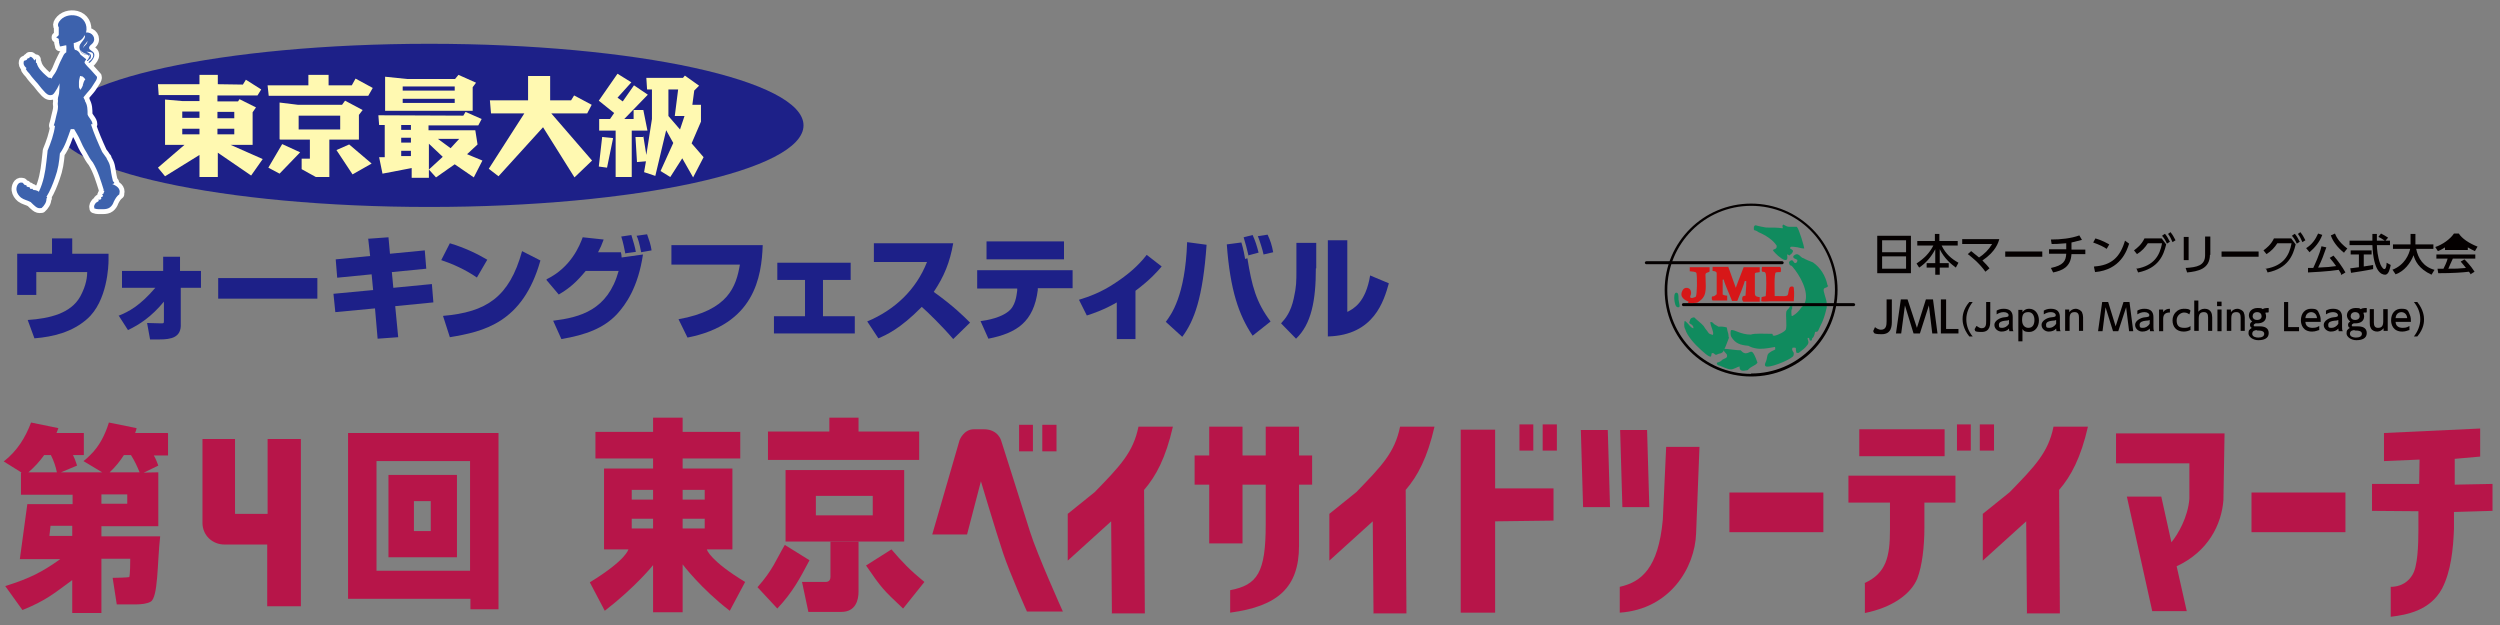 <?xml version="1.0" encoding="UTF-8"?>
<svg id="_レイヤー_2" xmlns="http://www.w3.org/2000/svg" version="1.1" viewBox="0 0 668 167">
  <rect x="0" y="0" width="668" height="167" fill="#808080" stroke="none"/>
  <!-- Generator: Adobe Illustrator 29.5.1, SVG Export Plug-In . SVG Version: 2.1.0 Build 141)  -->
  <defs>
    <style>
      .st0 {
        fill: #b71549;
      }

      .st1 {
        fill: #3d62ad;
      }

      .st2 {
        fill: #108b5e;
      }

      .st3 {
        fill: #040000;
      }

      .st4 {
        fill: #d71718;
      }

      .st5 {
        fill: none;
        stroke: #fff;
        stroke-linecap: round;
        stroke-linejoin: round;
        stroke-width: 2.6px;
      }

      .st6 {
        fill: #1d2088;
      }

      .st7 {
        fill: #fff9b1;
      }
    </style>
  </defs>
  <g>
    <path class="st2" d="M468.3,94.1c-.7-.4-.8.3-2,.3-.8-.2-.8-.5-1.2-.8-1.4,0-3.2-.4-4.6-.4,0,.8.6,1,.9,1.5.4,1.1-.7,1-1.3,1.5-.2.4-1.2.7-1.3.7-.2.2.1.8.7.8.8.3,2.1,1,3,1,.7,0,1.6-.6,2.3-.8,0,1.3.7,1.3,2.2,1,1-1.2,2-1.1,2.6-2,0,0-.8-2.4-1.3-2.7"/>
    <path class="st3" d="M467.9,99.9c-12.4,0-22.4-10-22.4-22.4s10-22.5,22.4-22.5,22.4,10,22.4,22.4-10,22.4-22.4,22.4M467.9,54.4c-12.7,0-23.1,10.3-23.1,23.1s10.3,23.1,23.1,23.1,23.1-10.3,23.1-23.1-10.4-23.1-23.1-23.1"/>
    <path class="st2" d="M468.5,61.4c.4.2.9.2,1.3.6,2.1.9,3.9,2.1,4.9,3.6.2,1-.6.9-1,1.2,0,.4,4.6,5,3.8,1.2.5,0,.6.5.8.1.8-.5.8-1.1.8-1.1,0,0-.3-.4-.8-.6,0,0,.1-.3.1-.4.4-.2,1,0,1.3,0,.7,0,1.4.4,2.4.4,0-.4-1.4-5.3-2-5.8-.6,0-1.5,0-2.1,0-.4,0-1-.3-1.5-.6-.5.4,0,.7-.2,1-1.2-.2-2.7-.2-4.4-.2-2.4-.4-2.5-.6-2.9-.6-.5.2-.4,1-.3,1.2"/>
    <path class="st2" d="M488.3,76.2c-.5-2.6-2-4.8-3.9-6.1-.8-.3-1.8-.7-2.5-1.1-.9-.1-1.3-1.9-2.7-.6-.2.6.4.7,1,1,.2.5-.2.9-.5.9-.6,0-.5-1.5-1.7-.3.2,1.3.5.7.9,1.2,2,2.3,4.5,6.7,3.4,9.6l-.3.7c0,.1-.8.7-.8.8,0,0-.6,1.1-1.9,1.9-.4.4-.7.2-.6,0,0,0-.1-1,0-1.5.3,0,.1-.5.2-.9h-.6l-.2.4c-.2.4-.7.6-.8,1.1-.2,1.2.2,3.4-.1,4.7-.2.6-2.2,1.6-3.1,1.7-.8,0-.2-.5-.6-.5-2.2,0-4.5-.2-5.7.2-2.7,0-4.4-1.4-5.2-1.2-.2,0-.2.7-.2,1s.1.6.2.8c1.1,1.8,2.4,2.2,4.6,2.4,0,0,1,.7,3,.8,1.7,0,2.9-.3,4.1-.5,0,.3.1.7,0,.7-.7.3-1.4.7-1.8,1.1-.4.5-.3,1.3-.6,2-.1.3-.5.9-.2,1.3.7.8,6.3-1.5,7.3-2.5.1,0,.5-.6.2-1.2-.3-.4-.5-.8-.2-1.2,0,0,.6,0,.6,0,.4,0,.2.3.3.9,0,0,.1.5.2.5h.5c1-.8,1.7-1.2,2.4-2.2.5-.8,0-1,0-1.8h.4c0,.2.1.5.2.7.2,0,.6.2.6-.6.4-.2.6-.8.8-1.7.4-.2.4.2.8-.3.7-1.7,1.4-2.3,2.3-6.2v-1.2c0-.9-1-3.2-.8-3.7.2-.6.7-.2,1.2-.9"/>
    <path class="st2" d="M447.9,78.2c-.6,0-.6,1.4-.5,2s.2,1.8.9,1.9c.9.2.3-1.1.2-2.1,0-1,0-1.8-.6-1.8"/>
    <path class="st2" d="M461.9,90.1c0-.3-.1-.9-.1-.9h0c-.2-.6-.3-1.1-.4-1.7-.6-.2-1.7-.3-2.2-.2-.4-.2-.8-.5-1.2-.7-.6-.8-1-.5-1-.5,0,1,1.2,3,.6,3.4-.5-.3-.8,0-1.4-1-.5-.6-.7-.9-1-1.4-.8-.9-1.5-1.3-2.5-2.3-.5,0-1.1.2-1.2,1-.6.9,1,.6,1,1.9-.7,0-1.3-1.2-2-1.7-.1-.3-.4-.1-.4-.2-.2,1.4,0,1.8.2,2.2.5,1.7,2.4,3.9,4.2,5.5.7.6,1.8,1.7,2.5,1.8.4,0,.2-.8.4-.9.5-.3.8.5,1.2.4,1-.5,1.1-.2,1.7-.7.4-.4,1.3-2.8,1.7-3.9"/>
    <path class="st3" d="M476.2,70.6h-36.3c-.2,0-.4-.2-.4-.4s.2-.4.4-.4h36.3c.2,0,.4.2.4.4s-.2.4-.4.4"/>
    <path class="st3" d="M495.3,81.8h-45.5c-.2,0-.4-.2-.4-.4s.2-.4.4-.4h45.5c.2,0,.4.2.4.4s-.2.4-.4.4"/>
    <path class="st4" d="M451.2,80.6c-.8-.3-2.8-1.2-1.5-3.2.5-.8,1.9-.6,2.1.4s-.2,1.1-.2,1.6c.3.4.8.2,1.5-.1.4-.5.4-5.3.2-6.3-.1-.5-1.4-.4-1.5-.5h-.3v-1.1h5.3v1.1c-.2.4-1.1.2-1.1.9,0,3,.6,5.4-1.4,6.9-.3.2-.6.6-1.1.6,0,0-1.5.2-2.2,0"/>
    <path class="st4" d="M457.5,71.3h4.3l2,5.6s1.3-3.5,2.1-5.5h4.3v1.3c-.6.2-1.3,0-1.3.5v5.2c0,.9.7.9,1.3,1v1.2h-4.4s-.2-.4-.3-.4c0-.3,0-.6.1-.9.2-.2.5-.3.8-.3.2-2.4.2-3,.2-3.9h-.4c-.2.9-1.4,3.9-2,5.3h-1.4c-.8-2-2.2-5.1-2.2-5.7h-.3v4c.5.3,1.2.3,1.2.3v1.3h-3.9s-.3-.5-.2-.3c0-.3-.1-.8.2-.8.6,0,1.1-.6,1.1-.6v-5.6c0-.6-1.1-.6-1.1-.6v-1.3h0v.2Z"/>
    <path class="st4" d="M470.7,71.3h4.8c.6,0,.3,1.4.3,1.4,0,0-1,0-1.3.1-.5.3-.3,5.1-.3,6.3,1.9,0,3.2.2,3.5-.3.2-.4.2-1.7.6-2.1.2-.2.9-.3,1,.2.2,1.3,0,3.6,0,3.6h-6.4c-.3,0-2.3.2-2.3-.1,0,0,.1-.5.1-1,.5-.2,1.1-.2,1.1-.3.2-1.7.2-5.3,0-6-.2-.7-.8-.3-1-.6-.1-.2-.1-.6,0-1.2"/>
    <path class="st3" d="M502.9,71.8h6.4v-3.3h-6.4v3.3ZM502.9,67.4h6.4v-3.2h-6.4v3.2ZM510.6,73h-9v-10h9v10Z"/>
    <path class="st3" d="M512.2,64.4h4.8v-1.9h1.2v1.9h4.9v1.2h-4.3c1.1,2.3,2.7,3.6,4.5,4.6l-.7,1.3c-1.2-.9-3-2.3-4.3-4.9v3.7h2.4v1.2h-2.4v1.9h-1.2v-1.9h-2.3v-1.2h2.3v-3.7c-1.1,2.1-2.5,3.7-4.3,4.9l-.7-1.1c2.1-1.4,3.4-2.7,4.5-4.8h-4.3v-1.2h-.1Z"/>
    <path class="st3" d="M526.7,67.1c.4.3,1,.8,2.1,1.7,1.4-.9,2.6-2.1,3.5-3.6h-8v-1.3h9.9c-.2.8-.9,3.3-4.5,5.7.9.9,1.6,1.7,1.9,2.1l-1.1.9c-1.7-2.4-3.8-4-4.7-4.7l1-.9h0Z"/>
    <rect class="st3" x="535.8" y="67.2" width="9.9" height="1.4"/>
    <path class="st3" d="M553.5,66.7h3.7v1.2h-3.7c-.2,3.5-2.5,4.4-4.9,4.9l-.6-1.2c3.3-.7,4-1.8,4.1-3.8h-4.6v-1.2h4.6v-1.6c-2.1.2-3.2.2-3.9.2l-.2-1.2c2.7,0,5.4-.3,7.6-1.1l.7,1.2c-1.1.3-1.9.5-2.8.7v1.8h0Z"/>
    <path class="st3" d="M559.6,71.2c4.6-.3,6.9-2.5,8.2-6.9l1.1.8c-.6,1.9-2.3,7-9.1,7.6l-.3-1.4h0ZM562.9,66.5c-.7-.5-1.9-1.1-3.6-1.7l.6-1.1c2,.6,3.1,1.3,3.7,1.6l-.7,1.2h0Z"/>
    <path class="st3" d="M580,62.1c.6.7.8,1.2,1.3,2.1l-.8.5c-.4-.9-.6-1.4-1.2-2.2l.7-.5h0ZM578.5,62.5c.6.7.8,1.2,1.3,2.1l-.8.5c-.4-.9-.7-1.4-1.3-2.1l.7-.5h0ZM570.9,71.8c4.6-.8,6.2-3.5,6.8-6.8h-3.8c-.7,1.1-1.6,2.1-2.9,2.9l-.8-1c.8-.6,2-1.5,2.8-3.2h4.6l1.2,1.6c-.7,3-2.1,6.4-7.5,7.5l-.5-1.2h0v.2Z"/>
    <path class="st3" d="M590.5,68c0,3.9-3.2,4.5-6.1,4.8l-.4-1.2c3-.2,5.2-.6,5.2-3.4v-5h1.4v4.9h-.1ZM584.8,69.5h-1.3v-6.2h1.3v6.2Z"/>
    <rect class="st3" x="593.6" y="67.2" width="9.9" height="1.4"/>
    <path class="st3" d="M614.7,62.1c.6.7.8,1.2,1.3,2.1l-.8.5c-.4-.9-.6-1.4-1.2-2.2l.7-.5h0ZM613.2,62.5c.6.7.8,1.2,1.3,2.1l-.8.5c-.4-.9-.7-1.4-1.3-2.1l.7-.5h0ZM605.5,71.8c4.6-.8,6.2-3.5,6.8-6.8h-3.8c-.7,1.1-1.6,2.1-2.9,2.9l-.8-1c.8-.6,2-1.5,2.8-3.2h4.6l1.2,1.6c-.7,3-2.1,6.4-7.5,7.5l-.5-1.2h0v.2Z"/>
    <path class="st3" d="M626.4,67.6c-1.9-1.5-3.1-3.2-3.6-4.7l1.1-.5c.3.7.9,2.2,3.3,4l-.9,1.1h.1ZM625.6,73.3c-.2-.4-.3-.6-.7-1.2-2.3.4-7.8.7-8.2.7v-1.2h1.4c.4-.9,1.7-3.6,2.2-5.8l1.3.3c-.7,2-1.2,3.4-2.2,5.4,2.6-.1,3.3-.2,4.8-.4-.3-.5-.8-1.1-1.7-2.2l1-.6c1,1.1,2.5,3.2,3.2,4.5l-1.2.7h0v-.2ZM620.5,62.8c-.7,1.9-2,3.4-3.4,4.6l-.9-1.1c1.5-.9,2.5-2.3,3.2-3.9l1.2.4h-.1Z"/>
    <path class="st3" d="M627.8,71.7c.6,0,2.2-.3,2.5-.3v-3.4h-2.2v-1.1h5.6v1.1h-2.1v3.2c1.3-.2,2-.3,2.5-.4v1.1c-1.9.4-4.6.8-5.9,1l-.2-1.2h-.2ZM637.4,64.3h1.2v1.2h-3.5c0,.9.2,3.2.9,5,0,.1.6,1.4,1.1,1.4s.6-1.2.6-1.7l1.1.6c-.2.9-.5,2.6-1.5,2.6s-3.1-.8-3.4-7.9h-6.1v-1.2h6.1v-1.8h1.2v1.8h2.1c-.6-.4-1-.7-1.7-1l.7-.9c.6.3,1.3.7,1.9,1.1l-.7.8h0Z"/>
    <path class="st3" d="M639.2,72.1c3.4-1.3,4.5-4.2,4.8-5.6h-4.6v-1.2h4.7v-2.8h1.3v2.8h4.8v1.2h-4.6c.5,2.5,1.9,4.8,4.9,5.6l-.8,1.3c-3.5-1.6-4.4-3.8-4.8-5.2-.8,2.1-2.5,4.3-4.8,5.1l-.8-1.2h-.1Z"/>
    <path class="st3" d="M660.2,73.4c-.1-.3-.2-.4-.5-.8-1.6.2-4.2.4-8.2.4l-.2-1.2h1.6c.3-.6.9-1.8,1.1-2.7h-3v-1.1h10.4v1.1h-6c-.4.9-.9,1.9-1.2,2.7,2.2,0,2.4,0,4.7-.2-.6-.8-.9-1.1-1.4-1.7l1-.6c.4.4,1.7,1.7,2.7,3.3l-1.1.7h.1ZM653.3,66.1c-.9.6-1.4.8-1.9,1l-.7-1.1c1.9-.6,4-2.1,5-3.6h1.3c.8,1.3,2.7,2.6,5,3.5l-.7,1.2c-.5-.2-1.2-.6-1.9-1v.7h-6.1v-.6h0Z"/>
    <path class="st3" d="M505.5,80v5.7c0,1.3,0,3.6-2.7,3.6s-1.9-.5-2.3-.8l.5-1.1c.2.2.9.7,1.6.7,1.4,0,1.5-1.2,1.5-2.3v-5.8s1.4,0,1.4,0Z"/>
    <polygon class="st3" points="513 89.1 511.3 89.1 509 81.6 508 89.1 506.6 89.1 507.9 80 509.7 80 512.2 87.6 514.6 80 516.5 80 517.7 89.1 516.3 89.1 515.4 81.6 513 89.1"/>
    <polygon class="st3" points="520 80 520 87.9 523.3 87.9 523.3 89.1 518.6 89.1 518.6 80 520 80"/>
    <path class="st3" d="M527.1,80.7c-1,1.3-1.7,2.9-1.7,4.6s.6,3.3,1.7,4.6h-.9c-1.7-2.1-1.8-4-1.8-4.6s0-2.5,1.8-4.6h.9Z"/>
    <path class="st3" d="M531.8,80.7v4.9c0,1.1,0,3.1-2.3,3.1s-1.6-.4-1.9-.7l.5-.9c.2,0,.7.6,1.4.6,1.2,0,1.2-1,1.2-2v-5h1.2-.1Z"/>
    <path class="st3" d="M536.8,85.5c-.2.1-.5.2-1.1.2-.8.1-1.6.3-1.6,1.1s.3.8.9.8,1.3-.3,1.8-1.1v-1.1h0ZM533.5,83c.5-.3,1.1-.5,1.9-.5s1.6.2,2,.8c.3.4.4.9.4,1.5v2.5c0,.6,0,.9.2,1.2h-1.1c0-.2-.1-.4-.1-.7-.4.5-1.1.8-2,.8s-1.9-.7-1.9-1.8,1.5-1.9,2.5-2c1.1-.1,1.3-.2,1.3-.6s-.5-.8-1.3-.8-1.4.3-1.9.6v-1.1h0Z"/>
    <path class="st3" d="M542,87.6c1.2,0,1.6-1,1.6-2.1s-.5-2.1-1.6-2.1-1.7.4-1.7,2.1,1,2.1,1.7,2.1M540.4,83.4c.7-.9,1.5-.9,1.8-.9,1.6,0,2.6,1.4,2.6,3.1s-1,3.1-2.6,3.1-1.6-.6-1.8-.8v3.3h-1.1v-8.4h1.1v.7h0Z"/>
    <path class="st3" d="M549.4,85.5c-.2.1-.5.2-1.1.2-.8.1-1.6.3-1.6,1.1s.3.8.9.8,1.3-.3,1.8-1.1v-1.1h0ZM546.1,83c.5-.3,1.1-.5,1.9-.5s1.6.2,2,.8c.3.4.4.9.4,1.5v2.5c0,.6,0,.9.2,1.2h-1.1c0-.2-.1-.4-.1-.7-.4.5-1.1.8-2,.8s-1.9-.7-1.9-1.8,1.5-1.9,2.5-2c1.1-.1,1.3-.2,1.3-.6s-.5-.8-1.3-.8-1.4.3-1.9.6v-1.1h0Z"/>
    <path class="st3" d="M551.8,88.5v-5.8h1.1v.7c.4-.5,1-.9,1.7-.9s1.5.5,1.7.9c.2.5.3.9.3,1.4v3.6h-1.1v-3.6c0-.7-.2-1.4-1.1-1.4s-1.4.3-1.4,1.7v3.3h-1.2Z"/>
    <polygon class="st3" points="566 88.5 564.6 88.5 562.6 82.1 561.8 88.5 560.6 88.5 561.7 80.7 563.3 80.7 565.3 87.2 567.4 80.7 569 80.7 570 88.5 568.9 88.5 568.1 82.1 566 88.5"/>
    <path class="st3" d="M574.4,85.5c-.2.1-.5.2-1.1.2-.8.1-1.6.3-1.6,1.1s.3.8.9.8,1.3-.3,1.8-1.1v-1.1h0ZM571.1,83c.5-.3,1.1-.5,1.9-.5s1.6.2,2,.8c.3.4.4.9.4,1.5v2.5c0,.6,0,.9.2,1.2h-1.1c0-.2-.1-.4-.1-.7-.4.5-1.1.8-2,.8s-1.9-.7-1.9-1.8,1.5-1.9,2.5-2c1.1-.1,1.3-.2,1.3-.6s-.5-.8-1.3-.8-1.4.3-1.9.6v-1.1h0Z"/>
    <path class="st3" d="M576.9,88.5v-5.8h1.1v.7c.4-.6,1-.9,1.8-.9v1c-1.1,0-1.8.4-1.8,1.7v3.3s-1.1,0-1.1,0Z"/>
    <path class="st3" d="M585.2,88.2c-.4.2-1,.4-1.7.4-2,0-3-1.3-3-3s1.3-3.1,3-3.1,1.6.4,1.8.5l-.3,1c-.2-.1-.6-.5-1.4-.5s-2,.7-2,2.1.6,2,2,2,1.5-.4,1.7-.5v1.1h-.1Z"/>
    <path class="st3" d="M586.3,88.5v-8.2h1.1v3c.3-.4.8-.8,1.7-.8s1.4.4,1.7.9c.2.4.3.9.3,1.4v3.6h-1.1v-3.6c0-.9-.3-1.4-1.1-1.4s-1.4.3-1.4,1.7v3.3h-1.2Z"/>
    <path class="st3" d="M592.5,88.5h1.1v-5.8h-1.1v5.8ZM592.4,81.8h1.2v-1.2h-1.2v1.2Z"/>
    <path class="st3" d="M595,88.5v-5.8h1.1v.7c.4-.5,1-.9,1.7-.9s1.5.5,1.7.9c.2.5.3.9.3,1.4v3.6h-1.1v-3.6c0-.7-.2-1.4-1.1-1.4s-1.4.3-1.4,1.7v3.3h-1.2Z"/>
    <path class="st3" d="M601.9,84.5c0,.6.5,1,1.2,1s1.2-.4,1.2-1-.4-1.1-1.2-1.1-1.2.5-1.2,1.1M603.1,88.2c-.6,0-1.3.2-1.3,1s1,1,1.6,1c.9,0,1.6-.3,1.6-1s-.7-.9-2-.9M606.1,83.5h-.2c-.3,0-.5,0-.6.1.1.3.2.6.2.9,0,1.5-1.3,1.9-2.3,1.9s-.4,0-.5,0c-.4.2-.5.3-.5.5s0,.3.3.3.6,0,1.3,0c1.1,0,2.4.3,2.4,1.8s-1.4,1.9-2.8,1.9-2.6-.9-2.6-1.8.2-1,.9-1.5c-.2,0-.5-.3-.5-.8s.3-.7.6-.9c-.6-.4-.9-1.1-.9-1.6,0-1.2,1-2,2.3-2s1,.1,1.4.3c.3-.2.7-.3,1.1-.3h.5v1h0Z"/>
    <polygon class="st3" points="611.4 80.7 611.4 87.4 614.3 87.4 614.3 88.5 610.3 88.5 610.3 80.7 611.4 80.7"/>
    <path class="st3" d="M619.1,85c-.1-1.4-1.2-1.6-1.5-1.6-.7,0-1.5.4-1.6,1.6h3.1ZM616,85.9c0,1.2.8,1.7,1.9,1.7s1.4-.3,1.8-.5v1.1c-.3,0-.9.4-1.9.4-2.4,0-3-1.8-3-3,0-1.9,1.1-3.1,2.7-3.1s1.8.3,2.3,1.6c.3.6.3,1.4.3,1.9h-4.2.1Z"/>
    <path class="st3" d="M624.8,85.5c-.2.1-.5.2-1.1.2-.8.1-1.6.3-1.6,1.1s.3.8.9.8,1.3-.3,1.8-1.1v-1.1h0ZM621.5,83c.5-.3,1.1-.5,1.9-.5s1.6.2,2,.8c.3.4.4.9.4,1.5v2.5c0,.6,0,.9.2,1.2h-1.1c0-.2-.1-.4-.1-.7-.4.5-1.1.8-2,.8s-1.9-.7-1.9-1.8,1.5-1.9,2.5-2c1.1-.1,1.3-.2,1.3-.6s-.5-.8-1.3-.8-1.4.3-1.9.6v-1.1h0Z"/>
    <path class="st3" d="M628.1,84.5c0,.6.5,1,1.2,1s1.2-.4,1.2-1-.4-1.1-1.2-1.1-1.2.5-1.2,1.1M629.2,88.2c-.6,0-1.3.2-1.3,1s1,1,1.6,1c.9,0,1.6-.3,1.6-1s-.7-.9-2-.9M632.3,83.5h-.2c-.3,0-.5,0-.6.1.1.3.2.6.2.9,0,1.5-1.3,1.9-2.3,1.9s-.4,0-.5,0c-.4.2-.5.3-.5.5s0,.3.3.3.6,0,1.3,0c1.1,0,2.4.3,2.4,1.8s-1.4,1.9-2.8,1.9-2.6-.9-2.6-1.8.2-1,.9-1.5c-.2,0-.5-.3-.5-.8s.3-.7.6-.9c-.6-.4-.9-1.1-.9-1.6,0-1.2,1-2,2.3-2s1,.1,1.4.3c.3-.2.7-.3,1.1-.3h.5v1h0Z"/>
    <path class="st3" d="M638,82.6v5.8h-1.1v-.7c-.4.5-1,.9-1.7.9s-1.4-.3-1.7-.9-.3-.9-.3-1.4v-3.7h1.1v3.6c0,.9.3,1.4,1.1,1.4s1.4-.3,1.4-1.7v-3.3h1.2Z"/>
    <path class="st3" d="M643.2,85c-.1-1.4-1.2-1.6-1.5-1.6-.7,0-1.5.4-1.6,1.6h3.1ZM640.1,85.9c0,1.2.8,1.7,1.9,1.7s1.4-.3,1.8-.5v1.1c-.3,0-.9.4-1.9.4-2.4,0-3-1.8-3-3,0-1.9,1.1-3.1,2.7-3.1s1.8.3,2.3,1.6c.3.6.3,1.4.3,1.9h-4.2.1Z"/>
    <path class="st3" d="M645.9,80.7c1.7,2.1,1.8,4,1.8,4.6s0,2.5-1.8,4.6h-.9c1-1.3,1.7-2.9,1.7-4.6s-.6-3.2-1.7-4.6h.9Z"/>
  </g>
  <g>
    <path class="st6" d="M214.7,33.5c0,12-44.8,21.8-100,21.8S14.7,45.5,14.7,33.5,59.5,11.7,114.7,11.7s100,9.8,100,21.8"/>
    <path class="st7" d="M64.9,22.6l.8-1.3,4.1,2.6-1,1.6h-10.7v1.6h5.5l.4-.6,4.4,2.2-.9,1.3v8.7h-5.9l8.6,3.8-3.1,4.4-8.9-6.1v6.5h-4.9v-5.9l-9.2,5.7-1.9-2.3,7.1-6.1h-5.2v-12.1l4.6.4h4.6v-1.6h-10.9l-.2-2.9h11.1v-2.5h4.9v2.5M48.7,29.8v1.7h4.6v-1.7h-4.6ZM48.7,34.4v1.5h4.6v-1.5h-4.6ZM62.6,31.6v-1.7h-4.5v1.7h4.5ZM62.6,35.9v-1.5h-4.5v1.5h4.5Z"/>
    <path class="st7" d="M87.8,20v2.8h6.2l1-1.8,4.6,2.5-1.2,2.1h-26.6l-.3-2.8h10.9v-2.8M80.2,40.7l-5.5,5.7-3-1.6,3.7-6.3,4.8,2.2h0ZM74.7,37.2v-9.8l4.9.6h11.8l.8-1.1,4.7,2.5-1,1.3v6.6h-7.9v10h-3.6l-3.8-2.1v-2.8h2.2v-5.1h-7.9ZM79.8,30.9v3.7h11.1v-3.7s-11.1,0-11.1,0ZM93.3,38.6l6,5.1-5.1,2.9-4.3-6.5,3.4-1.5h0Z"/>
    <path class="st7" d="M123.8,30.9l.6-1,4.3,1.9-.9,1.7h-13.3v1.3h12.5l.6,3.8-2.8,2.6,4.1,1.7-2.3,4.5-5.1-3.5-5,3.5-1.9-2.1,3.7-3.4-3.7-3.5v9.1h-4.6v-2.6l-7.8,1.5-.9-4.4h1.5v-8.6h-1.5l-.2-2.6M102.9,29.7v-9.2l5.8.6h12.9l.9-1.1,4.7,2.1-.9,1.2v6.3h-23.4ZM109.8,34.7v-1.3h-2.6v1.3h2.6ZM107.2,36.8v1.3h2.6v-1.3h-2.6ZM107.2,40.3v1.4h2.6v-1.4h-2.6ZM107.6,23.1v1.1h13.9v-1.1h-13.9ZM107.6,26.4v1.1h13.9v-1.1h-13.9ZM120.4,39.6l2.3-2.5h-5.7l3.4,2.5Z"/>
    <polyline class="st7" points="152.6 26.8 153.4 25.5 158.1 28 156.9 30.3 147.3 30.3 158.2 42.9 153.5 47.4 145.1 34 133.2 47.1 130.6 45.1 140.1 30.3 131.2 30.3 130.9 26.8 141.1 26.8 141.1 20.3 147 20.3 147 26.8"/>
    <path class="st7" d="M168.7,22l-3.7,4.1,1.4,1,3-4.3,3.7,2.5-6.3,6.5h2.5v-2.4c0,0,2.6,0,2.6,0l1.1,5.5h-4.2v12.4h-4.3v-12.4h-4.4v-3.1c-.1,0,2.9,0,2.9,0l1.1-1.6-4.1-3.3,5-7.2M163.8,37l-1.6,7.8-2.2-.3.9-7.9,2.9.3ZM171.9,36.4l.8,5,1.5-9.6v-7.9h-1.3l-.2-3.1h9.8l.5-.6,3.8,2.7-1.3,1.3-.5,3.8h2.3v4.5l-2.5,5.8,3.2,3.7-2.8,5.4-2.9-5.1-3.2,5-2.6-1.6,3.4-7.5-1.9-3.4-2.9,12.2-3-1,.5-2.9-2.4.2-.4-6.7h2.2c0-.1,0-.1,0-.1ZM178.6,23.9v7.1l3.1,3.6,1.2-3.6h-2.6l.9-7.1s-2.6,0-2.6,0Z"/>
    <path class="st5" d="M22.2,22.7c-.2.5-.4.9-.7,1.3-.2-.3-.4-.5-.4-.9,0-.4,0-.8,0-1.2,0-.5.2-1.1.3-1.6.1,0,.2,0,.4.1h0c0,0,.2,0,.2,0,.3.2.6.5.8.8-.4.4-.5,1-.7,1.6Z"/>
    <path class="st5" d="M23.2,14.4c-.2,0-.4,0-.6,0-.6,0-.9-.6-1.1-1.1.4.7.9.9,1.7,1.1Z"/>
    <path class="st5" d="M22.3,12.6c.1-.7.9-1,1-1.7.2.7-.5,1.1-.9,1.6v.2c-.1,0-.1,0-.1,0Z"/>
    <path class="st5" d="M23.9,15.4c0-.3,0-.6-.2-.9.4.2.4.5.2.9Z"/>
    <path class="st5" d="M30.5,49c0,0,0-.2,0-.3,0-.1-.2-.2-.3-.2-.1-.4-.2-.9-.3-1.3-.3-1.2-.3-2.6-.8-3.7-.2-.4-.4-.8-.6-1.1h0v-.2c-.1,0-.2-.2-.2-.2h0c-.3-.5-.6-.9-1-1.4h0c-1.1-2.4-2.2-4.9-3-7.4h.1s.1,0,.1,0c0,0,.2,0,.2,0,0-1-1-1.7-1.3-2.6,0-1.3,0-2.5-.7-3.6v-.2h0c-.1-.2-.3-.5-.4-.8.3-.4.6-.7.9-1.1.5-.6,1.1-1.2,1.5-1.9.3-.5.6-.9.9-1.4.2-.3.4-.8.3-1.1h0c-.6-.6-1.1-1.3-1.7-1.9-.6-.6-1.1-1.2-1.6-1.8,0-.3.1-.6.4-.8v-.2c-.5-.4-1-.8-1.5-1.2-.3-.7-.8-1.2-1.5-1.3-.3-.6-.3-1.2-.3-1.8.4,0,1.1-.4,1.4-.5.7-.3,1.2-.9,1.5-1.6.4.6-.5,1.5-.8,1.9-.6.7-.8,1.4-.3,2.3.2.4.5.8,1,.9.4,0,1,0,1.2.4.2.3,0,.7-.2,1,0,0-.4.2-.2.4.2.1.5-.4.6-.5.2.3.5-.7.4-1-.2-.6-.8-.7-1.2-1,.4.1,1.5,0,1.7.5.3.7-.1,1.4-.7,1.9-.1.1-.3.2-.4.4-.1,0,0,.2.2.2.3-.2.5-.4.7-.7.4-.5.8-1.2.5-1.9-.3-.6-1.3-.8-1.3-1.4,0-.6.7-.9,1-1.3,1-1.3-.2-3-1.8-2.8.5-2.1-.6-4-2.6-4.5-1.7-.4-3.6.1-4.6,1.6-.4.6-.4,1.1-.1,1.5,0,.7,0,1.4,0,2h0c-.1.3-.4.5-.6.6h0c0,.1,0,.2,0,.2.2,0,.4.2.6.3,0,.3,0,.5.1.8h0c-.1,0,0,.3,0,.2h0c0,.3.2.7.2,1h0c0,0,.1,0,.1,0,.3,0,1.3-.3,1.6-.3.1.6,0,1.3,0,1.9h0c-.6.3-.8.9-1.1,1.5-.4.8-.8,1.6-1.1,2.4-.3.8-.7,1.6-1.2,2.2-.2.3-.4.6-.5.9,0,0-.2-.2-.4-.2,0,0-.2,0-.3,0-.2,0-.6-.5-.8-.6-1-.9-2.2-2-2.5-3.4h-.2c0-.3,0-.6,0-.9,0-.1-.1-.1-.2,0,0,0-.2.2-.2.3-.2-.4-.5-.8-.9-1-.1,0-.3,0-.4,0v.2c0,.2-.3.1-.5.2,0,0-.2.2-.2.3-.1.2-.4.2-.6.3-.3,0-.3.5-.3.7,0,.5.4,1,.8,1.3l-.2.2c0,0,0,.2.1.2.3.6.8.9,1.1,1.4.4.6.9,1.1,1.4,1.7.8.8,1.4,1.8,2.2,2.6.5.6,1.2,1.3,2,1.1.4,0,.7-.4.9-.7.5-.7.9-1.4,1.2-2.1h0c0-.1,0-.2.1-.3,0,.8,0,1.6-.1,2.4,0,.5-.2.9-.3,1.4,0,.3-.1.5,0,.8h0,0c-.1.6-.1,1.1,0,1.6h0c0,.9-.3,1.7-.5,2.6-.2.8-.3,1.5-.6,2.3,0,0,0,.2,0,.2.1,0,.2,0,.3,0-.3,2.3-1.1,4.5-2,6.7v.2c-.1.9-.2,1.8-.3,2.7-.3,2.8-.8,5.5-2,8h-.1c-.2-.2-.5-.3-.9-.4-.2,0-.4,0-.6-.1,0-.2-.3-.4-.4-.2h0c-.1,0-.3,0-.4-.2,0-.2-.2-.4-.4-.3h0c-.2,0-.3-.1-.5-.2.1-.2-.2-.5-.4-.3h0c-.2-.2-.4-.3-.5-.5h0c0-.1-.2-.2-.3-.2h-.1c-1-.2-1.5,1.1-1.4,2,.1.8.6,1.5,1.2,2,.8.6,1.7.7,2.6,1.2h0c.4.4.9.9,1.3,1.2.5.4.9.5,1.5.4h.1c.7-.6,1.4-1.6,1.3-2.6h0c.3,0,.2-.4,0-.4,1-1.6,1.7-3.4,2.3-5.1.4-1.1.7-2.2.9-3.3h0c.2-1.1.3-2.1.4-3.2,1.4-1.9,2.1-4.3,2.9-6.5.2,0,.5,0,.7,0h.2c.5.9,1.1,1.8,1.5,2.7.5,1.2,1.1,2.4,1.8,3.5.5.9,1,1.9,1.7,2.7h0s0,0,0,0c1.4,2.3,2.1,4.8,2.9,7.3,0,0-.1.2,0,.3h.2c-.1.3-.2.5-.3.8-.3,0-.4.3-.1.4,0,.1,0,.3-.2.4h0c-.3,0-.4.3-.2.4,0,.1-.2.3-.4.4h-.1c-.2-.3-.4,0-.2.3-.2.1-.4.3-.6.4h-.1c-.4.5-.7.9-.5,1.4,0,0,0,.1,0,.2.7.3,1.6.2,2.4.2.6,0,1.3-.1,1.8-.5.5-.4.8-.9,1-1.5.4-.8.8-1.5,1.5-2h0c0-.1,0-.2,0-.2.4-1.3-.8-2.1-1.9-2.5h0Z"/>
    <path class="st1" d="M30.5,49c0,0,0-.2,0-.3,0-.1-.2-.2-.3-.2-.1-.4-.2-.9-.3-1.3-.3-1.2-.3-2.6-.8-3.7-.2-.4-.4-.8-.6-1.1h0v-.2c-.1,0-.2-.2-.2-.2h0c-.3-.5-.7-.9-1-1.4h0c-1.1-2.4-2.2-4.9-3-7.4h.1s.1,0,.1,0c0,0,.2,0,.2,0,0-1-1-1.7-1.3-2.6,0-1.3,0-2.5-.7-3.6v-.2h0c-.1-.2-.3-.5-.4-.8.3-.4.6-.7.9-1.1.5-.6,1.1-1.2,1.5-1.9.3-.5.6-.9.9-1.4.2-.3.4-.8.3-1.1h0c-.6-.6-1.1-1.3-1.7-1.9-.6-.6-1.1-1.1-1.6-1.8,0-.3.1-.6.4-.8v-.2c-.5-.4-1-.8-1.5-1.2-.3-.7-.8-1.2-1.5-1.3-.3-.6-.3-1.2-.3-1.8.4,0,1.1-.4,1.4-.5.7-.3,1.2-.9,1.5-1.6.4.6-.5,1.5-.8,1.9-.6.7-.8,1.4-.3,2.3.2.4.5.8,1,.9.4,0,1,0,1.2.4.2.3,0,.7-.2,1,0,0-.4.2-.2.4.2.1.5-.4.6-.5.2.3.5-.7.4-1-.2-.6-.8-.7-1.2-1,.4.1,1.5,0,1.7.5.3.7-.1,1.4-.7,1.9-.1.1-.3.2-.4.4-.1,0,0,.2.2.2.3-.2.5-.4.7-.7.4-.5.8-1.2.5-1.9-.3-.6-1.3-.8-1.3-1.4,0-.6.7-.9,1-1.3,1-1.3-.2-3-1.8-2.8.5-2.1-.6-4-2.6-4.5-1.7-.4-3.6.1-4.6,1.6-.4.6-.4,1.1-.1,1.5,0,.7,0,1.4,0,2h0c-.1.3-.4.5-.6.6h0c0,.1,0,.2,0,.2.2,0,.4.2.6.3,0,.3,0,.5.1.8h0c-.1,0,0,.3,0,.2h0c0,.3.2.7.2,1h0c0,0,.1,0,.1,0,.3,0,1.3-.3,1.6-.3.1.6,0,1.3,0,1.9h0c-.6.3-.8.9-1.1,1.5-.4.8-.8,1.6-1.1,2.4-.3.8-.7,1.6-1.2,2.2-.2.3-.4.6-.5.9,0,0-.2-.2-.4-.2,0,0-.2,0-.3,0-.2,0-.6-.5-.8-.6-1-.9-2.2-2-2.5-3.4h-.2c0-.3,0-.6,0-.9,0-.1-.1-.1-.2,0,0,0-.2.2-.2.3-.2-.4-.5-.8-.9-1-.1,0-.3,0-.4,0v.2c0,.2-.3.1-.5.2,0,0-.2.2-.2.3-.1.2-.4.2-.6.3-.3,0-.3.5-.3.7,0,.5.4,1,.8,1.3l-.2.2c0,0,0,.2.1.2.3.6.8.9,1.1,1.4.4.6.9,1.1,1.4,1.7.8.8,1.4,1.8,2.2,2.6.5.6,1.2,1.3,2,1.1.4,0,.7-.4.9-.7.5-.7.9-1.4,1.2-2.1h0c0-.1,0-.2.1-.3,0,.8,0,1.6-.1,2.4,0,.5-.2.9-.3,1.4,0,.3-.1.5,0,.8h0,0c-.1.6-.1,1.1,0,1.6h0c0,.9-.3,1.7-.5,2.6-.2.8-.3,1.5-.6,2.3,0,0,0,.2,0,.2.1,0,.2,0,.3,0-.3,2.3-1.1,4.5-2,6.7v.2c-.1.9-.2,1.8-.3,2.7-.3,2.8-.8,5.5-2,8h-.1c-.2-.2-.5-.3-.9-.4-.2,0-.4,0-.6-.1,0-.2-.3-.4-.4-.2h0c-.1,0-.3,0-.4-.2,0-.2-.2-.4-.4-.3h0c-.2,0-.3-.1-.5-.2.1-.2-.2-.5-.4-.3h0c-.2-.2-.4-.3-.5-.5h0c0-.1-.2-.2-.3-.2h-.1c-1-.2-1.5,1.1-1.4,2,.1.8.6,1.5,1.2,2,.8.6,1.7.7,2.6,1.2h0c.4.4.9.9,1.3,1.2.5.4.9.5,1.5.4h.1c.7-.6,1.4-1.6,1.3-2.6h0c.3,0,.2-.4,0-.4,1-1.6,1.7-3.4,2.3-5.1.4-1.1.7-2.2.9-3.3h0c.2-1.1.3-2.1.4-3.2,1.4-1.9,2.1-4.3,2.9-6.5.2,0,.5,0,.7,0h.2c.5.9,1.1,1.8,1.5,2.7.5,1.2,1.1,2.4,1.8,3.5.5.9,1,1.9,1.7,2.7h0s0,0,0,0c1.4,2.3,2.1,4.8,2.9,7.3,0,0-.1.2,0,.3h.2c-.1.3-.2.5-.3.8-.3,0-.4.3-.1.4,0,.1,0,.3-.2.4h0c-.3,0-.4.3-.2.4,0,.1-.2.3-.4.4h-.1c-.2-.3-.4,0-.2.3-.2.1-.4.3-.6.4h-.1c-.4.5-.7.9-.5,1.4,0,0,0,.1,0,.2.8.3,1.6.2,2.4.2.6,0,1.3-.1,1.8-.5.5-.4.8-.9,1-1.5.4-.8.8-1.5,1.5-2h0c0-.1,0-.2,0-.2.4-1.3-.8-2.1-1.9-2.5M23.9,15.4c0-.3,0-.6-.2-.9.4.2.4.5.2.9M22.3,12.6c.1-.7.9-1,1-1.7.2.7-.5,1.1-.9,1.6v.2c-.1,0-.1,0-.1,0ZM23.2,14.4c-.2,0-.4,0-.6,0-.6,0-.9-.6-1.1-1.1.4.7.9.9,1.7,1.1M22.2,22.7c-.2.5-.4.9-.7,1.3-.2-.3-.4-.5-.4-.9,0-.4,0-.8,0-1.2,0-.5.2-1.1.3-1.6.1,0,.2,0,.4.1h0c0,0,.2,0,.2,0,.3.2.6.5.8.8-.4.4-.5,1-.7,1.6"/>
  </g>
  <g>
    <path class="st6" d="M19.3,63.7v4.1h9.7v1.8c0,1-.2,10.9-5.8,15.7-3.9,3.4-8.9,4.7-14,5.1l-1.8-4.9c6-.4,11.5-1.8,14-6.2,1.1-2,1.9-4.3,1.9-6.6h-13.6v6.1h-5.1v-11h9.3v-4.1h5.3Z"/>
    <path class="st6" d="M31.6,84.4c2.8-1.1,5.8-2.7,9.9-7.5h-8.9v-4.5h11v-3.8c0,0,4.5,0,4.5,0v3.8h5.6v4.5h-5.4v9.6c.2,3.7-2.6,4.2-5.7,4.2s-1.9,0-2.5,0l-.8-4.4c.9,0,2.7.1,3.6.1s.9,0,.9-.8v-5c-3.4,4.1-6.5,6.1-9.6,7.6l-2.5-3.9Z"/>
    <path class="st6" d="M84.8,74.3v5.5h-26.5v-5.5h26.5Z"/>
    <path class="st6" d="M98.3,63.8l5.5-.4.4,4.4,9.3-.9.4,4.9-9.2.9.4,4.2,10.3-1,.4,4.9-10.2,1,.8,8.3-5.5.4-.7-8.1-10.6,1-.5-4.9,10.6-1-.4-4.2-9.2.9-.4-4.9,9.2-.9-.5-4.5Z"/>
    <path class="st6" d="M127.5,74.2c-3.2-2.2-6.6-3.7-9.6-4.7l2.3-4.5c4,1.2,7.3,2.8,10,4.4l-2.8,4.8ZM118.4,84.4c11.6-1,17.7-5,21.1-17.3l4.9,2.5c-4.7,16.7-15.2,19-24.2,20.5l-1.8-5.6Z"/>
    <path class="st6" d="M146.1,74.6c6.5-3.2,8.8-9,9.6-11.2l5.6.6c-.5,1.4-.9,2.3-1.5,3.4h6.1c.1.5.2.8.2,1.4l5.7-.8c-1.3,8.8-4.6,13.4-7,16-3.5,3.7-8.3,5.5-14.8,6.6l-2.2-4.9c7.2-.9,14.6-2.8,17.5-13.3h-8.8c-2.5,3-4.3,4.6-7.2,6.3l-3.3-3.9ZM167.1,67.8c-.2-1-.6-3.1-1.1-4.6l2.7-.4c.5,1.6,1,3.3,1.2,4.5l-2.9.4ZM171.3,67.3c-.5-2.5-.8-3.5-1.2-4.3l2.8-.4c.5,1.4,1,2.8,1.2,4.3l-2.8.5Z"/>
    <path class="st6" d="M203.8,65.5c-.3,8.5-2.2,21.2-20.1,24.7l-2.4-4.9c13.4-2.4,15.4-8.8,16.4-14.6h-18.3v-5.2h24.4Z"/>
    <path class="st6" d="M227.3,70.2v4.6h-7.4v9.7h8.5v4.6h-21.6v-4.6h8.3v-9.7h-7.4v-4.6h19.6Z"/>
    <path class="st6" d="M231.7,85.9c7.4-3.1,13.1-8.5,16-15.9h-14.2v-5h21.2c-.9,5.1-2.4,8.8-5.2,13,5.3,3.8,8,6.5,9.7,8.2l-4.5,4.4c-2.9-3.4-6.8-7.2-8.4-8.6-5.8,5.9-9.5,7.5-11.6,8.4l-2.9-4.4Z"/>
    <path class="st6" d="M286.6,72.1v4.9h-9.3v.5c-1.1,8.6-5.7,11.5-13.2,13l-2.1-4.7c1.6-.2,5.9-.9,8-3.1,1.6-1.7,1.7-4.7,1.8-5.1v-.5c0,0-10.7,0-10.7,0v-4.9h25.5ZM284.3,64.5v4.8h-20.7v-4.8h20.7Z"/>
    <path class="st6" d="M303.3,90.6h-4.9v-9.8c-.5.3-3.5,2.1-8,3.5l-2.1-4.2c2.6-.8,6-2,9.7-4.5,3.2-2.1,6.1-4.5,8.4-7.5l4,3.1c-1.1,1.3-3,3.5-7,6.5v12.9Z"/>
    <path class="st6" d="M311.5,86c1.4-1.9,5.2-6.8,5.7-21.3l5.2.7c-1,14.2-3.3,20.3-6.5,24.6l-4.4-4ZM331.7,64.8c.5,1.6.9,3.7,1,4.4l.6-.2c1.2,7.4,2.3,11.7,6.2,16.9l-4.8,3.8c-3.7-5.5-6-12.2-6.9-24.4l3.8-.5ZM333.6,68.3c-.4-1.7-.8-3.3-1.3-4.9l2.4-.6c.7,1.5,1.1,2.8,1.6,4.7l-2.6.7ZM337.6,67.9c-.2-1-1-3.6-1.5-4.8l2.6-.4c.8,1.7,1.1,2.7,1.5,4.7l-2.6.6Z"/>
    <path class="st6" d="M351.6,71.7c0,8.6-1.2,14.9-5.3,18.8l-4-4.1c1.2-1.3,2.6-3,3.4-6.7.7-3.1.7-4.5.7-7.6v-7.2h5.3v6.8ZM360.1,83.3c1.5-.8,4.8-2.4,6-9.7l5,2.1c-1.3,4.6-3.9,13.9-16.3,14.2v-25.7h5.2v19.1Z"/>
  </g>
  <g>
    <g>
      <g>
        <g>
          <path class="st0" d="M274.4,163.4s-4.5-10-6.4-15.7c-1.9-5.7-5.9-19.1-5.9-19.1l-3.7,14.2h-9.3l7.3-25.2s1.1-2.9,3.8-2.9h2.7c3.8,0,4.6,3,4.6,3,0,0,5.8,18.2,7.7,24.3,1.9,6.1,8.8,21.4,8.8,21.4h-9.4ZM272.3,120.6v-7.1h3.7v7.1h-3.7ZM278.5,120.6v-7.1h3.8v7.1h-3.8Z"/>
          <path class="st0" d="M297.1,163.8l-.2-24.5-11.6,10.5v-12.5l7.2-5.8c6.8-7,10.3-10.6,11.7-17.5h9.2c-1.9,8.3-4.5,13.2-7.7,16.9l.2,33h-8.9Z"/>
          <path class="st0" d="M367,163.8l-.2-24.5-11.6,10.5v-12.5l7.2-5.8c6.8-7,10.3-10.6,11.7-17.5h9.2c-1.9,8.3-4.5,13.2-7.7,16.9l.2,33h-8.9Z"/>
          <path class="st0" d="M541.6,163.8l-.2-24.5-11.6,10.5v-12.5l7.2-5.8c6.8-7,10.3-10.6,11.7-17.5h9.2c-1.9,8.3-4.5,13.2-7.7,16.9l.2,33h-8.9Z"/>
          <path class="st0" d="M328.7,157.7c7.3-1.4,9.5-4.7,9.5-17.6v-10.6h-6.2v15.7h-8.9v-15.7h-3.9v-7.8h3.9v-7.7h8.9v7.7h6.2v-7.7h8.9v7.7h3.5v7.8h-3.5v16.3c0,11.2-5.7,16.2-18.4,17.9v-6.1Z"/>
          <path class="st0" d="M390.3,163.8v-49h9.2v15.7h15.6v8.6l-15.6.2v24.4h-9.2ZM406,120.4v-7h3.7v7h-3.7ZM412.2,120.4v-7h3.8v7h-3.8Z"/>
          <path class="st0" d="M423,135.5l-.6-20.6h7.2l.6,20.6h-7.2ZM433.5,135.5l-.6-20.6h7.2l.6,20.6h-7.2ZM432.8,156.8c5.8-1.3,10.3-5,11.5-17.9l.9-19.5h8.9l-.9,23.1c-.3,9.2-7,20.3-20.4,21.2v-7Z"/>
          <path class="st0" d="M462.1,142.2v-10.6h25.1v10.6h-25.1Z"/>
          <path class="st0" d="M498.2,155.8c5.8-2.6,6.8-7.1,6.8-14.2v-7.3h-11.1v-7.2h28.6v7.2h-8.3v6.7c0,5.1-.6,10.2-1.9,13.6-1.7,4.1-6.6,7.7-14,9.2v-7.9ZM496.8,121.9v-7.2h22.8v7.2h-22.8ZM522.9,120.4v-7h3.7v7h-3.7ZM529,120.4v-7h3.8v7h-3.8Z"/>
          <path class="st0" d="M575.1,163.4l-6.8-30.7h9.2l2.7,12.2c1.8-2.2,4.4-6.7,4.8-11.6v-9.5c0,0-19.6,0-19.6,0v-8h29l-.3,17.8c-.5,6.6-4.1,13.8-12.5,17.7l2.7,12h-9.2Z"/>
          <path class="st0" d="M601.6,142.2v-10.6h25.1v10.6h-25.1Z"/>
          <path class="st0" d="M638.8,156.8c1.1,0,4-.2,5.8-3.2,1.4-2.2,1.6-7.9,1.6-12.3v-4.7c0,0-12.4-.1-12.4-.1v-7.2h12.6s.1-6.5.1-6.5l-9.5.4v-7.5l25.7-1.2v7.5l-6.8.6v6.9c-.1,0,10.1-.2,10.1-.2v7.2l-10.3.3v4.5c-.2,5.4-.8,11.4-3.2,16-3.2,5.9-9.5,7-13.7,7.5v-7.9Z"/>
        </g>
        <path class="st0" d="M216.3,149.7c-2.6,4.9-4.4,8.4-8.6,12.9l-5.3-5.7c4.1-4.6,5-7.4,7.3-11.3l6.6,4.1ZM245.6,122.9h-40.4v-7.6h16.4v-3.7h7.8v3.7h16.2v7.6ZM229.4,144.7v13.4c0,2.3-.8,5.4-4.6,5.4h-8.8l-1.7-8h6.1c.5,0,1.5,0,1.5-1.4v-9.4h7.5ZM241.3,162.6c-5.4-5.1-5.7-5.4-9.9-11.5l6.8-4.3c2.9,3.4,4.9,5.5,8.8,8.7l-5.6,7Z"/>
        <path class="st0" d="M209.9,125.6v19.1h31.7v-19.1h-31.7ZM233.2,137.7h-15.2v-5.2h15.2v5.2Z"/>
        <path class="st0" d="M188.9,146.8h6.8v-21.6h-13.3v-2.7h15.4v-7.1h-15.4v-3.8h-7.9v3.8h-15.4v7.1h15.4v2.7h-13.1v21.6h6.5s-.5,2.8-10.3,8.8l4,7.6c8.4-6.5,12.9-12.2,12.9-12.2v12.6h7.9v-12.8s4.9,6.5,12.6,12.4l4.1-7.7c-9.4-5.7-10.2-8.6-10.2-8.6ZM174.5,141.2h-5.7v-2.6h5.7v2.6ZM174.5,133.5h-5.7v-2.6h5.7v2.6ZM188.3,141.2h-5.9v-2.6h5.9v2.6ZM188.3,133.5h-5.9v-2.6h5.9v2.6Z"/>
      </g>
      <g>
        <path class="st0" d="M44.8,115.7h-8.7c.2-.4.3-.9.4-1.3l-7.4-1.5c-1,3.2-2.5,6.3-5,8.7-.5.5-1.1,1.1-1.8,1.6l5,3h-11l4.3-1.8c-.3-.9-.6-1.8-1.1-2.8h2.9v-5.9h-7.3c.2-.4.3-.9.5-1.3l-7.3-1.5c-1.5,4-3.7,7.6-7.3,10.4l4.8,3h-.2v5.9h13.8v2.5H7.3c-.6,4.3-2,14.7-2,14.7h10.8c-4.8,3.4-8,5.1-14.7,7.2l4.6,6.4c6.2-2.5,8.4-4.4,13.3-8v8.8h7.8v-14.5h7.7s0,4.8-.3,4.9c-.3.1-3.2.2-4.4.2l1.1,7.1c1.5,0,3.9,0,5,0,1.6,0,3.1-.2,4-.7,2.1-1,1.8-10.5,2.6-17.5h-15.7v-2.7h15.2v-14.4c-1.6,0-3.9.1-3.9.1l3.9-1.9c-.3-.8-.7-1.9-1.2-2.7h3.8v-5.9ZM7.6,126.2c1.6-1.4,3-2.9,4.2-4.6h1.8c.8,1.6,1.3,3.1,1.6,4.6h-7.6ZM19.3,143.2h-6.1l.3-2.7h5.8v2.7ZM34,134.6h-6.9v-2.5h6.9v2.5ZM29.3,126.2c1.5-1.4,2.8-3,3.8-4.6h1.9c1,1.6,1.7,3.1,2.3,4.6h-8Z"/>
        <g>
          <path class="st0" d="M93,115.7v44.3h32.7v2.8h7.5v-47.1h-40.2ZM125.6,152.5h-25v-29.3h25v29.3Z"/>
          <path class="st0" d="M122.1,144.1v-17.2h-18.3v22h18.3v-4.8ZM115.1,141.9h-4.5v-8h4.5v8Z"/>
        </g>
      </g>
    </g>
    <path class="st0" d="M71.7,137.3h-8.9v-20h-8.7v22.4c0,3.3,2.6,5.8,5.9,5.8h11.4v16.5h9v-20.3s0,0,0,0h0v-24.4h-8.9v20Z"/>
  </g>
</svg>